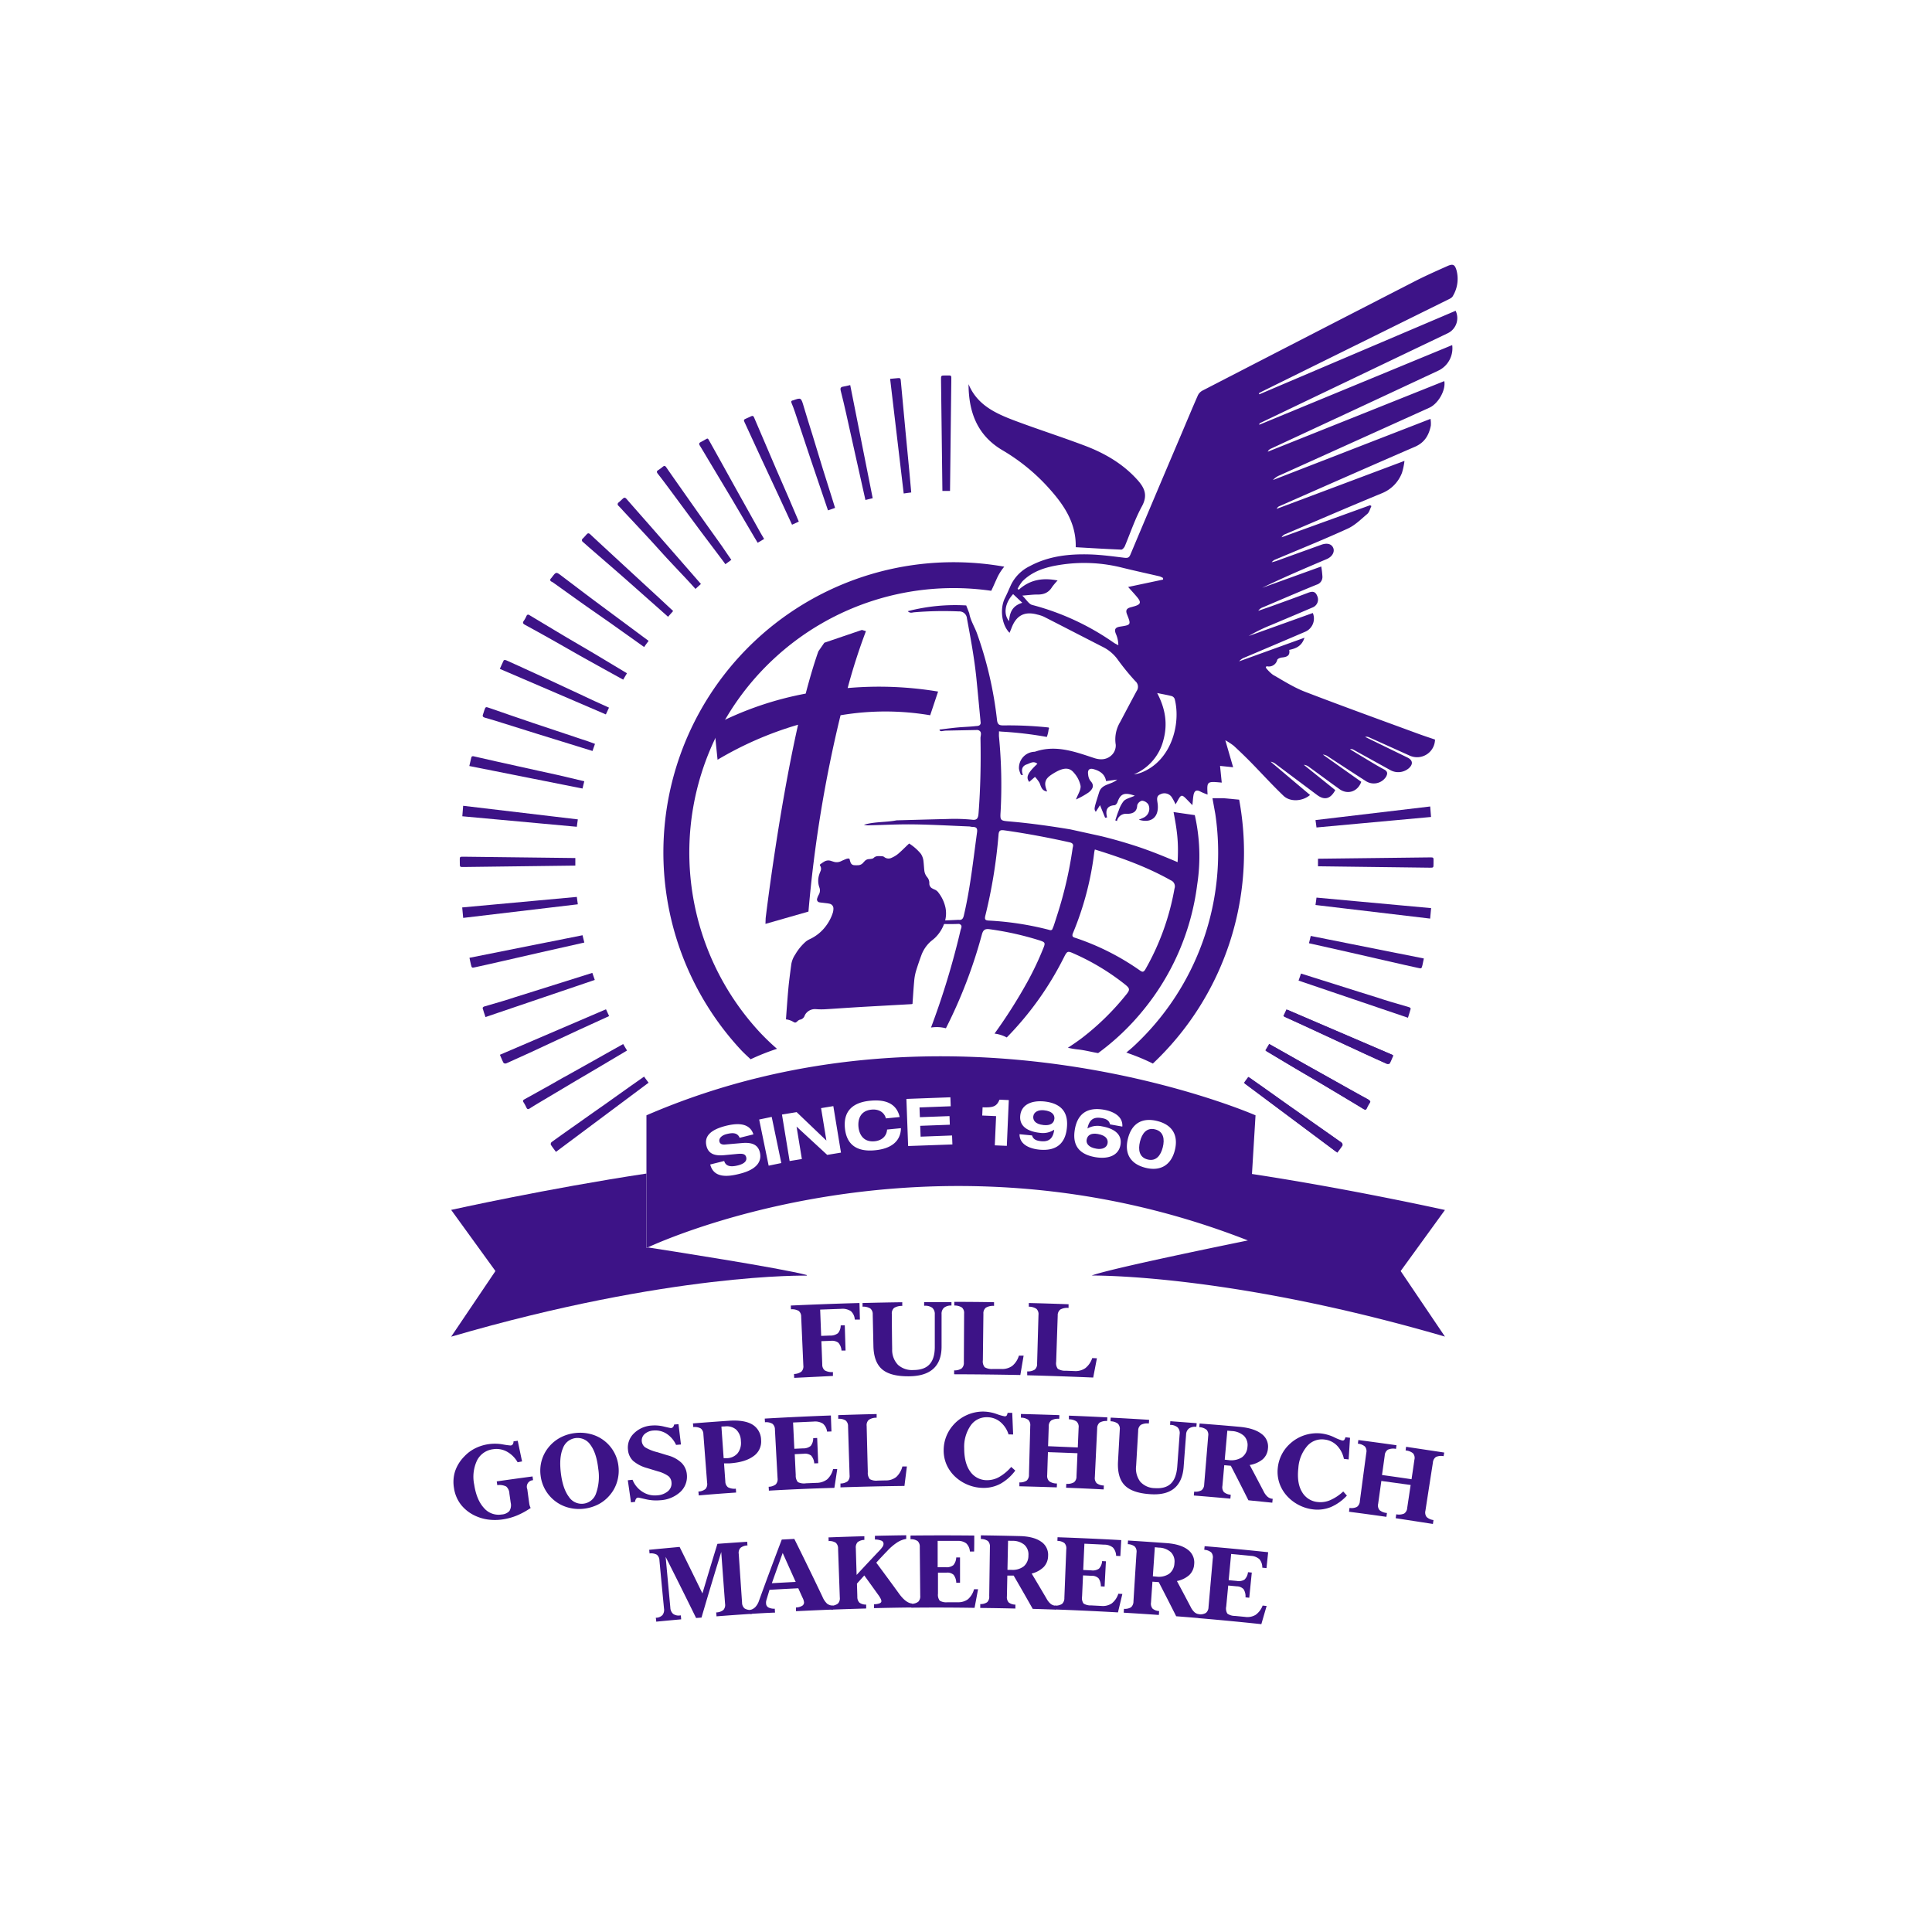 <svg xmlns="http://www.w3.org/2000/svg" viewBox="0 0 671.85 671.85"><defs><style>.cls-1{fill:#3d1387;}</style></defs><g id="Layer_2" data-name="Layer 2"><path class="cls-1" d="M219.23,377.72l-9.5,6.76c-2.88,2-5.78,4.06-8.66,6.1-3.1,2.18-6.19,4.36-9.26,6.58a1,1,0,0,0-.27.89c.51.84,1.14,1.61,1.79,2.51l32.21-24.05c-.53-.71-1.06-1.41-1.56-2.12Z"></path><path class="cls-1" d="M206.72,243.78c-3.53-1.63-7-3.3-10.56-4.93Q190.09,236,184,233.23c-2.66-1.22-5.31-2.44-8-3.63-.23-.1-.75-.1-.81,0-.49,1-.91,1.94-1.37,3l36.87,15.84c.34-.79.73-1.57,1.09-2.36Z"></path><path class="cls-1" d="M222.93,220.92c-5.38-4-10.79-8-16.17-12-3.83-2.86-7.63-5.76-11.44-8.64-1.92-1.46-1.92-1.46-3.37.43-.12.15-.23.31-.36.45a.63.63,0,0,0,.21,1.1,5.52,5.52,0,0,1,.66.4c3.58,2.55,7.14,5.12,10.73,7.66,3,2.12,6,4.18,9,6.29L224,225c.5-.72,1-1.42,1.56-2.13Z"></path><path class="cls-1" d="M274.21,173c-1.39-3.25-2.83-6.47-4.23-9.71q-3.9-9.08-7.77-18.16c-.22-.52-.48-.61-1-.38s-1.27.62-1.92.88-.69.51-.42,1.1c1.93,4.14,3.82,8.29,5.73,12.43L271,172.89q2.22,4.8,4.43,9.58c.78-.36,1.56-.74,2.35-1.09Q276,177.2,274.21,173Z"></path><path class="cls-1" d="M216.57,363.15q-4.47,2.48-8.92,5l-10.91,6.11c-1.88,1-3.75,2.12-5.62,3.17-2.92,1.62-5.83,3.25-8.75,4.86-.49.27-.65.53-.29,1.06a15.81,15.81,0,0,1,1,1.85c.29.6.63.59,1.14.26,1.14-.73,2.29-1.43,3.45-2.12l12.66-7.54c3-1.75,5.92-3.48,8.87-5.23l8.85-5.25c-.44-.74-.9-1.49-1.33-2.24Z"></path><path class="cls-1" d="M173.84,366.8c.45,1,.8,2,1.27,2.82.09.18.67.28.91.18q4-1.77,8-3.62c5.74-2.66,11.47-5.36,17.21-8,3.53-1.63,7.06-3.23,10.59-4.84-.36-.79-.75-1.57-1.09-2.36Z"></path><path class="cls-1" d="M464.72,400.56c.65-.88,1.2-1.63,1.77-2.37.32-.42.27-.73-.18-1-3.5-2.43-7-4.86-10.5-7.31-3.25-2.28-6.49-4.59-9.73-6.89l-10-7.07-2-1.44c-.49.7-1,1.39-1.52,2.08Z"></path><path class="cls-1" d="M251,189.85c-2.19-3.1-4.41-6.17-6.6-9.26q-3.78-5.33-7.53-10.68c-1.74-2.47-3.48-4.94-5.19-7.42-.37-.53-.71-.57-1.18-.19a14.11,14.11,0,0,1-1.55,1.15c-.72.42-.6.79-.15,1.36,1.39,1.76,2.73,3.56,4.07,5.36L243.1,184c2.65,3.55,5.33,7.07,8,10.63l1.16,1.57c.68-.51,1.37-1,2.06-1.52C253.19,193.07,252.09,191.45,251,189.85Z"></path><path class="cls-1" d="M229.67,208.36l-8.06-7.43-8-7.38c-2.78-2.57-5.57-5.13-8.34-7.73-.49-.46-.84-.47-1.26,0s-.87,1-1.31,1.42a.73.73,0,0,0,0,1.22c.9.77,1.77,1.58,2.67,2.35,3.64,3.16,7.29,6.3,10.92,9.48,3.85,3.38,7.68,6.8,11.52,10.19l4.51,4c.58-.66,1.17-1.31,1.77-2Z"></path><path class="cls-1" d="M234.8,192.82,226,182.76c-2.72-3.09-5.44-6.17-8.14-9.27-.46-.53-.82-.51-1.28-.08s-.94.89-1.42,1.3a.71.71,0,0,0-.05,1.21c.72.73,1.4,1.5,2.1,2.26,2.89,3.1,5.79,6.18,8.66,9.3,2.06,2.23,4.08,4.51,6.14,6.74,2.6,2.81,5.24,5.56,7.84,8.36.68.74,1.34,1.48,2,2.21.63-.57,1.26-1.15,1.9-1.71Z"></path><path class="cls-1" d="M451.53,355.73c3.48,1.6,6.93,3.24,10.4,4.85L474,366.15c2.68,1.24,5.36,2.48,8.06,3.68.23.1.77,0,.85-.16.47-.9.85-1.85,1.29-2.86L447.36,351c-.34.8-.73,1.57-1.09,2.36Z"></path><path class="cls-1" d="M450.37,371.5c3.5,2.08,7,4.09,10.54,6.17q6.51,3.87,13,7.8c.5.3.81.28,1.07-.27a13,13,0,0,1,.92-1.68c.43-.62.38-.95-.33-1.33-3-1.62-6-3.29-8.92-4.95L454,370.17,441.35,363c-.43.76-.89,1.51-1.34,2.27C443.46,367.36,446.91,369.44,450.37,371.5Z"></path><path class="cls-1" d="M264.51,185.36q-4.53-8.06-9-16.13c-2.86-5.13-5.68-10.29-8.56-15.41-1-1.78-.64-1.49-2.23-.65-.36.2-.72.41-1.1.59s-.67.51-.34,1.05c.95,1.53,1.85,3.08,2.77,4.62,2.89,4.82,5.79,9.63,8.66,14.46,2.61,4.39,5.16,8.81,7.77,13.2l1,1.65c.75-.44,1.49-.9,2.24-1.32Z"></path><path class="cls-1" d="M295.66,133.91c-.94.22-1.72.43-2.51.55s-1,.56-.81,1.34q1,3.93,1.88,7.87c1.19,5.26,2.34,10.53,3.51,15.8q1.61,7.2,3.22,14.4c.85-.19,1.68-.44,2.53-.62C300.87,160.14,298.27,147.06,295.66,133.91Z"></path><path class="cls-1" d="M316.18,163.5c-.4-4.42-.85-8.84-1.27-13.25q-.86-9-1.68-18.07c-.06-.61-.3-.76-.85-.7l-2.84.26q2.37,20,4.72,39.87c.88-.1,1.74-.28,2.62-.36C316.65,168.67,316.42,166.08,316.18,163.5Z"></path><path class="cls-1" d="M160.73,315.56c.12,1.31.23,2.44.34,3.64l39.87-4.73c-.09-.86-.27-1.71-.35-2.57Z"></path><path class="cls-1" d="M193.94,269.5,187.08,268l-14.67-3.25c-2.51-.56-5-1.14-7.52-1.71-.43-.1-.84-.18-1,.41-.21.94-.43,1.87-.68,2.93l39.36,7.83c.17-.85.43-1.68.62-2.53Z"></path><path class="cls-1" d="M207.66,227.9c-3.5-2.08-7-4.11-10.53-6.19-4.34-2.58-8.65-5.18-13-7.79-.52-.31-.81-.21-1.06.31a9.56,9.56,0,0,1-.88,1.6c-.53.71-.35,1.06.39,1.46q4.62,2.51,9.19,5.09c3.71,2.09,7.41,4.23,11.13,6.32,4.48,2.5,9,5,13.48,7.46l.34.19c.42-.75.87-1.48,1.31-2.22Z"></path><path class="cls-1" d="M163.26,333.07c.18.85.31,1.6.5,2.34.3,1.21.31,1.21,1.56.93,3-.66,6-1.31,8.93-2,4.73-1.08,9.46-2.18,14.19-3.25s9.34-2.08,14-3.15l.76-.17c-.19-.85-.45-1.69-.62-2.54Z"></path><path class="cls-1" d="M161.06,280.21c-.11,1.29-.2,2.42-.29,3.65l39.82,3.65c.08-.86.25-1.71.35-2.57Z"></path><path class="cls-1" d="M289.27,173c-1-3.25-2.07-6.48-3.07-9.73-1.24-4-2.45-8.05-3.68-12.07-1-3.19-2-6.36-2.95-9.57-1-3.42-.94-3.43-3.81-2.39l-.1,0c-.47.11-.62.34-.43.84.44,1.07.86,2.15,1.22,3.24,1.88,5.6,3.72,11.22,5.6,16.81s3.77,11.14,5.66,16.7l.23.65c.82-.28,1.63-.6,2.45-.86C290,175.43,289.64,174.21,289.27,173Z"></path><path class="cls-1" d="M186,344.61l-6.7,2.1c-1.5.47-3,1-4.49,1.42-2.15.64-4.31,1.24-6.46,1.89-.21.06-.55.39-.52.52.27,1,.62,2.06,1,3.14l38-12.91c-.27-.82-.59-1.63-.85-2.45Z"></path><path class="cls-1" d="M202.07,257c-5.62-1.91-11.27-3.74-16.9-5.65-5-1.69-10-3.43-15-5.16-1.28-.44-1.29-.45-1.74.78-.18.51-.29,1.05-.5,1.55s0,.82.53,1c1.2.33,2.4.68,3.59,1.05,5,1.56,10,3.15,15,4.7,4.62,1.45,9.25,2.86,13.87,4.29l5.12,1.59c.26-.83.59-1.64.87-2.47C205.26,258.05,203.67,257.49,202.07,257Z"></path><path class="cls-1" d="M330.37,170.73q.22-19,.44-38.06c0-2.46.31-2.07-2.08-2.1-1.5,0-1.51,0-1.49,1.54l.48,38.62Z"></path><path class="cls-1" d="M200.07,298.38q-18.91-.25-37.84-.45c-2.83,0-2.28-.32-2.33,2.23,0,1.34,0,1.35,1.31,1.34l38.86-.49C200.06,300.13,200.06,299.25,200.07,298.38Z"></path><path class="cls-1" d="M439.17,378c3.18,2.25,6.33,4.52,9.5,6.76,2.88,2,5.78,4.06,8.66,6.1,3.1,2.18,6.2,4.36,9.27,6.58a1,1,0,0,1,.27.89c-.52.84-1.14,1.61-1.8,2.51l-32.2-24.05c.52-.71,1.05-1.41,1.56-2.12Z"></path><path class="cls-1" d="M441.84,363.39l8.92,5,10.9,6.11,5.63,3.17c2.91,1.62,5.83,3.25,8.75,4.86.49.27.64.53.29,1.06a14.53,14.53,0,0,0-1,1.85c-.29.6-.63.59-1.14.26-1.13-.73-2.29-1.43-3.45-2.12L458.05,376c-2.95-1.75-5.92-3.48-8.87-5.23s-5.9-3.5-8.85-5.25c.45-.74.9-1.49,1.33-2.24Z"></path><path class="cls-1" d="M484.56,367c-.45,1-.8,2-1.27,2.83-.09.17-.66.27-.91.17q-4-1.77-8-3.62c-5.74-2.66-11.47-5.36-17.21-8-3.52-1.63-7.06-3.23-10.59-4.84.36-.79.75-1.57,1.09-2.36Z"></path><path class="cls-1" d="M497.67,315.8c-.12,1.31-.23,2.44-.34,3.64l-39.87-4.73c.1-.86.27-1.71.35-2.57Z"></path><path class="cls-1" d="M495.14,333.31c-.18.85-.31,1.6-.49,2.34-.31,1.21-.32,1.21-1.57.93-3-.66-6-1.31-8.93-2-4.73-1.08-9.46-2.18-14.19-3.25s-9.34-2.08-14-3.15l-.77-.17c.19-.85.45-1.69.62-2.54Z"></path><path class="cls-1" d="M497.35,280.45c.1,1.29.19,2.42.29,3.65l-39.83,3.65c-.08-.86-.25-1.71-.35-2.57Z"></path><path class="cls-1" d="M472.4,344.85l6.7,2.1c1.5.47,3,1,4.49,1.42,2.15.64,4.31,1.24,6.46,1.89.22.06.55.39.52.52-.27,1-.62,2.06-.95,3.14L451.57,341c.27-.82.6-1.63.85-2.45Z"></path><path class="cls-1" d="M458.33,298.62q18.93-.25,37.85-.45c2.82,0,2.27-.32,2.32,2.23,0,1.34,0,1.35-1.3,1.34l-38.87-.49C458.34,300.37,458.34,299.5,458.33,298.62Z"></path><path class="cls-1" d="M273.32,354.48c.06-.87.12-1.71.18-2.56.12-1.61.24-3.23.37-4.85s.28-3.45.47-5.18c.26-2.24.55-4.49.86-6.73a8.5,8.5,0,0,1,1.34-3.23,18,18,0,0,1,3.73-4.54,7.57,7.57,0,0,1,1.46-.86,14.73,14.73,0,0,0,5.62-4.7,15.41,15.41,0,0,0,2.29-4.52,5.26,5.26,0,0,0,.18-1.37,1.67,1.67,0,0,0-1.41-1.68c-.63-.15-1.29-.19-1.93-.28s-1-.09-1.47-.19a1,1,0,0,1-.83-1.37,6.34,6.34,0,0,1,.53-1.26,2.94,2.94,0,0,0,.22-2.58,6.8,6.8,0,0,1,0-4.58c.12-.4.3-.79.46-1.19a1.93,1.93,0,0,0-.15-1.69c-.2-.38-.21-.4.13-.65a13.2,13.2,0,0,1,1.35-.9,2.77,2.77,0,0,1,2.32-.17l.94.29a3.43,3.43,0,0,0,2.55-.24c.59-.29,1.2-.54,1.82-.78a2.4,2.4,0,0,1,.71-.12c.25,0,.38.13.43.38a6.19,6.19,0,0,0,.3,1,1.38,1.38,0,0,0,1.2.93,9.74,9.74,0,0,0,1.62,0,2.32,2.32,0,0,0,1.52-.81c.21-.22.41-.45.63-.67a2.12,2.12,0,0,1,1.45-.63,6.77,6.77,0,0,0,1.1-.15,1.05,1.05,0,0,0,.51-.27,2.19,2.19,0,0,1,1.6-.61,10.86,10.86,0,0,1,1.4.05,1.22,1.22,0,0,1,.62.22,2.41,2.41,0,0,0,2.65.29,9.57,9.57,0,0,0,2.8-1.86c1.05-.93,2-1.92,3.05-2.89l.21-.2a17.05,17.05,0,0,1,4.1,3.61,5.8,5.8,0,0,1,.91,2.76c.11,1,.16,2,.27,3a4.33,4.33,0,0,0,1,2.34,3.11,3.11,0,0,1,.74,2.12A1.91,1.91,0,0,0,324.3,309a6.44,6.44,0,0,0,.7.34,3,3,0,0,1,1.37,1.1,12.92,12.92,0,0,1,2.42,5.2,10.2,10.2,0,0,1-.31,5.14,13,13,0,0,1-3.22,5.24c-.47.47-1,.86-1.53,1.3a11.93,11.93,0,0,0-3.34,4.89c-.69,1.89-1.35,3.79-1.92,5.72a17.6,17.6,0,0,0-.57,3.32c-.23,2.45-.37,4.91-.55,7.36,0,.56,0,.56-.59.59l-10.19.57c-3.2.18-6.39.35-9.58.55-3.42.21-6.83.46-10.25.66a24.37,24.37,0,0,1-3-.05,4,4,0,0,0-3.29,1.28,3.4,3.4,0,0,0-.64,1,2.09,2.09,0,0,1-1.68,1.39,2.27,2.27,0,0,0-.64.36,1.8,1.8,0,0,0-.2.19c-.62.55-.79.57-1.5.15a6.24,6.24,0,0,0-1.95-.74Z"></path><path class="cls-1" d="M294.77,239.27a205.29,205.29,0,0,1,6.36-19.79l-1.4-.42-13.07,4.45-2.08,3c-1.54,4.37-3,9.36-4.4,14.69a114.37,114.37,0,0,0-31.87,11l1.22,12a120.74,120.74,0,0,1,28-12.18c-6.95,30.92-11.27,67.26-11.27,67.26l-.07,2L281.14,317a450,450,0,0,1,11.16-68.27,93.38,93.38,0,0,1,31.17,0l2.75-8.24A125.37,125.37,0,0,0,294.77,239.27Z"></path><path class="cls-1" d="M437.94,137.12l68.25-29.05a5.85,5.85,0,0,1-2.86,7.87q-32.54,15.56-65.06,31.14c-.18.08-.34.21-.38.63L505,120a8.6,8.6,0,0,1-4.58,8.77Q480.72,138,461,147.16L442,156a2.05,2.05,0,0,0-1.14,1.08l61.39-24.55c.58,3.17-2.11,7.86-5.21,9.26l-51.95,23.47a6.18,6.18,0,0,0-2.42,1.67l54.79-21.27a10.19,10.19,0,0,1,.11,2.35c-.66,3.3-2.14,5.88-5.5,7.34-15.71,6.8-31.36,13.72-47,20.6a1.83,1.83,0,0,0-1.1,1l44.43-16.68a22,22,0,0,1-.88,4.19,12.41,12.41,0,0,1-6.81,7c-11.23,4.62-22.38,9.45-33.56,14.21a2.62,2.62,0,0,0-1.48,1.17l30.79-11.15.45.3c-.47.93-.72,2.11-1.45,2.74-2.18,1.85-4.33,4-6.87,5.13-8.24,3.76-16.66,7.15-25,10.68a3,3,0,0,0-1.37,1c.5-.14,1-.25,1.51-.42q7.86-2.84,15.72-5.67c2-.73,3.57-.33,4.17,1.06s-.32,3.08-2.23,3.9c-7.53,3.2-15.07,6.4-22.46,10L459.46,197a32.38,32.38,0,0,1,.41,3.47,2.78,2.78,0,0,1-2,2.84c-6.28,2.55-12.5,5.25-18.74,7.9a3,3,0,0,0-1.56,1.2c1.54-.54,3.09-1.06,4.62-1.61,4.17-1.51,8.35-3,12.48-4.58,1.51-.58,2.66-.79,3.38,1a2.94,2.94,0,0,1-1.56,4c-4.81,2.07-9.64,4.09-14.46,6.13a56.26,56.26,0,0,0-7.8,3.82l22.3-8a5,5,0,0,1-2.69,6.54q-10.45,4.47-20.94,8.91a4.59,4.59,0,0,0-2,1.36l22.73-8.21c-.91,2.84-2.86,3.74-5.31,4.23.38,2-.81,2.48-2.48,2.64-.6.05-1.53.4-1.68.84a3,3,0,0,1-3.74,2.18l-.25.5a13.29,13.29,0,0,0,2.48,2.49c3.66,2.09,7.26,4.4,11.16,5.91,13,5,26.13,9.74,39.21,14.55,2,.74,4,1.39,6,2.07a6.24,6.24,0,0,1-8.8,5.59l-14.11-6.36a2.08,2.08,0,0,0-1.39-.16l14.68,7.16c1.91.93,2.1,2.33.49,3.77a5.65,5.65,0,0,1-6.37.64l-12.83-7.09a1.52,1.52,0,0,0-1.23-.19c1.41.86,2.81,1.74,4.24,2.58,2.53,1.51,5,3.07,7.63,4.46,1.35.73,1.21,1.57.62,2.61a5.06,5.06,0,0,1-6.9,1.48c-4.4-2.82-8.77-5.69-13.15-8.54a3.45,3.45,0,0,0-1.88-.72l13.36,9.46c-1.22,3.42-4.71,4.59-7.58,2.54-3.55-2.53-7-5.13-10.57-7.69a3.16,3.16,0,0,0-1.83-.75l10.94,8.79c-1.7,3.12-3.75,3.62-6.36,1.67l-14.33-10.72a3.76,3.76,0,0,0-1.79-.83q6.84,5.79,13.71,11.57c-2.57,2.23-6.9,2.53-9.24.28-3.92-3.75-7.58-7.79-11.38-11.67q-2.9-2.94-5.93-5.73a24,24,0,0,0-2.92-1.91c1,3.44,1.84,6.34,2.72,9.39l-4.55-.47.59,5.81c-5.19-.48-5.19-.48-4.93,4.15a19.83,19.83,0,0,1-2.43-1c-1.57-.88-2.23-.16-2.48,1.31-.16,1-.22,2-.37,3.38l-2.07-2.13c-1.57-1.6-1.88-1.55-3,.48l-.77,1.37a22.29,22.29,0,0,0-1.34-2.5,3.08,3.08,0,0,0-3.95-1c-1.42.56-1.16,1.78-1,2.92.78,5.06-2.24,7.29-6.49,5.92.75-.33,1.33-.54,1.87-.83a3.4,3.4,0,0,0,1.41-4.5,3,3,0,0,0-2.17-1.28,2.34,2.34,0,0,0-1.67,1.57c-.09,2.52-1.78,3-3.66,3a3.16,3.16,0,0,0-3.39,2.52l-.58-.26c.39-1.11.71-2.26,1.17-3.34a10.48,10.48,0,0,1,1.78-3.4c.84-.82,2.22-1.09,3.84-1.82-3.69-1.31-5-.67-6.05,2.3-.15.41-.64,1-1,1-2.76.21-3.21,1.85-2.59,4.24l-.68.13L382.53,280l-1.47,2.31c-.69-1-.65-1,1.16-6.8.94-3,4.19-2.53,6.27-4.41l-3.86.53c-.39-2.45-2.17-3.54-4.29-4.15-1.49-.44-2.19.24-1.94,1.8a4.33,4.33,0,0,0,.77,2.25c1.66,1.71.65,3.05-.62,4.05a29.3,29.3,0,0,1-4.38,2.44c.64-1.75,1.74-3.3,1.6-4.71a9.61,9.61,0,0,0-2.3-4.56c-1.73-2.16-4.05-1.86-7.87.67-2.28,1.52-2.66,3-1.45,5.81-1.82-.21-2.1-1.58-2.61-2.89a10.68,10.68,0,0,0-1.63-2.18l-2,1.75c-1.2-1.6-.67-3,2.84-6.3-1.33-1.12-2.52-.19-3.68.2-1.71.58-2,1.93-1.34,3.73l-.68-.08a8.11,8.11,0,0,1-.7-2.1,5.6,5.6,0,0,1,5.27-5.93,1.67,1.67,0,0,0,.39-.06c7.19-2.45,13.84.06,20.51,2.25,2.3.76,4.51.56,6.18-1.15A4.66,4.66,0,0,0,388,259a11.68,11.68,0,0,1,1.53-7.91c1.91-3.61,3.81-7.23,5.75-10.82a2.54,2.54,0,0,0-.45-3.38,83.83,83.83,0,0,1-6-7.32,14.07,14.07,0,0,0-5.06-4.46c-6.91-3.53-13.81-7.1-20.72-10.63a11.83,11.83,0,0,0-2.29-.76c-4.47-1.23-7.34.27-9,4.65-.21.55-.44,1.09-.69,1.69-2.78-2.78-3.45-8.43-1.59-12.12.74-1.48,1.38-3,2.07-4.52a14.14,14.14,0,0,1,6.58-6.56c6.53-3.51,13.64-4.27,20.87-4.06,4,.12,8,.68,12,1.16,1.13.14,1.64,0,2.11-1.14q8.91-21.21,17.93-42.39c1.83-4.32,3.63-8.65,5.52-12.94a3.72,3.72,0,0,1,1.6-1.66q37-19.1,74-38.1c3.64-1.86,7.4-3.52,11.13-5.19,2-.89,2.63-.55,3.23,1.52a11.62,11.62,0,0,1-1.31,8.92c-.32.62-1.22,1-1.92,1.34q-32.15,15.9-64.31,31.77c-.42.21-.82.45-1.23.67Zm-33.48,64.43,0-.55a6.56,6.56,0,0,0-1.2-.57c-4.31-1-8.64-1.94-12.94-3a53.93,53.93,0,0,0-21.72-1c-4.82.75-9.46,2.12-13.05,5.71a15.18,15.18,0,0,0-1.69,2.61l.4.34c3.83-3.45,8.24-4.29,13.52-3.23a22.64,22.64,0,0,0-1.94,2.3c-1.2,2-3,2.65-5.21,2.59-1.53,0-3.07.21-5.13.37,1.43,1.38,2.3,3,3.49,3.26a88.79,88.79,0,0,1,28.29,13.1c.51.35,1.08.6,1.62.9a10,10,0,0,0-.83-3.9c-.67-1.58-.27-2.32,1.47-2.58,3.79-.57,3.82-.64,2.38-4.26-.52-1.31-.23-2,1.11-2.41.52-.13,1-.28,1.55-.43,2.1-.64,2.32-1.37.89-3.1-.88-1.07-1.83-2.08-3.16-3.58ZM402.4,241c2.89,5.47,3.7,10.78,2.17,16.36a17.53,17.53,0,0,1-10.28,11.93,11.43,11.43,0,0,0,2.75-.69c10.41-4.19,13.65-17,11.46-25.52a1.68,1.68,0,0,0-1-1C405.94,241.67,404.36,241.41,402.4,241Zm-46.91-31.4-3.18-3c-2.91,3.15-3.43,7-1.4,9.41C351.1,213.14,351.93,210.7,355.49,209.62Z"></path><path class="cls-1" d="M374.08,190.29c.23-8.92-4.65-15.51-10.36-21.65a67.91,67.91,0,0,0-15.2-12.12c-8.76-5.2-11.67-13.31-11.71-22.93,3,7.28,9.44,10.18,16.07,12.69,8,3,16.21,5.63,24.24,8.66,6.95,2.62,13.31,6.27,18.38,11.9,2.54,2.82,3.7,5.38,1.6,9.23-2.39,4.38-4,9.22-5.93,13.84-.22.51-.85,1.24-1.26,1.22C384.64,190.92,379.38,190.59,374.08,190.29Z"></path><path class="cls-1" d="M269.2,229a91.74,91.74,0,0,1,75.5-23.55c.43-.88.85-1.8,1.28-2.79.22-.5.46-1,.7-1.55a17.73,17.73,0,0,1,2.55-4.05,100.92,100.92,0,0,0-91.61,168c1.09,1.17,2.26,2.21,3.41,3.3a80,80,0,0,1,9.17-3.64h0a79.27,79.27,0,0,1-6-5.77A91.93,91.93,0,0,1,269.2,229Z"></path><path class="cls-1" d="M430.89,278.08l-5.49-.51h-3.77l1,5.54a91.81,91.81,0,0,1-28.49,80.81c-.81.75-1.66,1.43-2.49,2.14a2.24,2.24,0,0,1,.81.25,72.19,72.19,0,0,1,8.45,3.54,100.86,100.86,0,0,0,30-91.8Z"></path><path class="cls-1" d="M276.18,479.15l-.06-1.35a4.45,4.45,0,0,0,2.57-.82,2.55,2.55,0,0,0,.67-2.12l-.75-16.94a2.52,2.52,0,0,0-.86-2.05,4.66,4.66,0,0,0-2.69-.56L275,454q11.94-.55,23.88-.88l.15,5.77-1.78,0a4.25,4.25,0,0,0-1.36-2.94,5.32,5.32,0,0,0-3.45-.8l-7.23.26c.12,3,.23,6.09.35,9.14l3.06-.11a4.22,4.22,0,0,0,2.79-.83,4.15,4.15,0,0,0,.94-2.7l1.42-.05.27,8.79-1.41,0a4.55,4.55,0,0,0-1.09-2.72,3.77,3.77,0,0,0-2.66-.66l-3.25.12q.17,4,.31,8.09a2.54,2.54,0,0,0,.89,2.08,5,5,0,0,0,2.82.57c0,.45,0,.9,0,1.35Q282.94,478.83,276.18,479.15Z"></path><path class="cls-1" d="M310.25,469.16a7.47,7.47,0,0,0,2,5.44,7.29,7.29,0,0,0,5.41,1.82q3.78,0,5.6-2c1.22-1.33,1.82-3.35,1.81-6.09,0-3.75,0-7.5,0-11.26a2.82,2.82,0,0,0-.87-2.28,4.11,4.11,0,0,0-2.71-.71h-.12c0-.42,0-.85,0-1.28,3.17,0,6.33,0,9.5,0V454a3.93,3.93,0,0,0-2.6.76,2.81,2.81,0,0,0-.84,2.25c0,3.74,0,7.48,0,11.22q0,5.12-2.82,7.71c-1.89,1.74-4.69,2.62-8.42,2.66-4.3.05-7.42-.73-9.38-2.38s-3-4.35-3.08-8.13l-.24-11a2.53,2.53,0,0,0-.83-2.06,4.63,4.63,0,0,0-2.71-.63l0-1.28q6.9-.18,13.81-.27c0,.43,0,.85,0,1.28a5.07,5.07,0,0,0-2.84.7,2.5,2.5,0,0,0-.79,2.13Q310.15,463.06,310.25,469.16Z"></path><path class="cls-1" d="M331.8,477.9c0-.45,0-.9,0-1.35a4.47,4.47,0,0,0,2.61-.68,2.56,2.56,0,0,0,.77-2.09l.09-17a2.5,2.5,0,0,0-.75-2.08,4.58,4.58,0,0,0-2.67-.7v-1.28q6.92,0,13.83.12c0,.42,0,.85,0,1.28a4.91,4.91,0,0,0-2.84.62,2.44,2.44,0,0,0-.86,2.1L341.79,473a3.21,3.21,0,0,0,.63,2.45,4.94,4.94,0,0,0,2.86.61l2.88,0A6,6,0,0,0,352,475a7.29,7.29,0,0,0,2.32-3.57l1.64,0-1.14,6.73Q343.3,477.93,331.8,477.9Z"></path><path class="cls-1" d="M357.21,478.25c0-.45,0-.9,0-1.35a4.41,4.41,0,0,0,2.62-.62,2.52,2.52,0,0,0,.82-2.08l.48-16.94a2.53,2.53,0,0,0-.71-2.11,4.64,4.64,0,0,0-2.65-.75l0-1.28q6.92.17,13.82.43c0,.43,0,.85,0,1.28a5,5,0,0,0-2.86.55,2.51,2.51,0,0,0-.91,2.09l-.54,16.07a3.28,3.28,0,0,0,.57,2.46,4.85,4.85,0,0,0,2.85.67l2.88.11a6,6,0,0,0,3.83-1,7.37,7.37,0,0,0,2.41-3.51l1.63.07-1.29,6.7Q368.72,478.55,357.21,478.25Z"></path><path class="cls-1" d="M180,508.5a9.66,9.66,0,0,0-3.73-3.7,7.55,7.55,0,0,0-4.75-.84,7.21,7.21,0,0,0-5.62,3.88,13.35,13.35,0,0,0-1,8.41c.54,3.57,1.68,6.28,3.39,8.14a6.66,6.66,0,0,0,6.15,2.27,4,4,0,0,0,2.71-1.21,3.88,3.88,0,0,0,.44-2.92l-.45-3.16a3.4,3.4,0,0,0-1.12-2.45,5.24,5.24,0,0,0-3.09-.46c-.06-.44-.13-.87-.19-1.31q6.22-.89,12.45-1.72l.18,1.31a2.26,2.26,0,0,0-2,3.13c.22,1.68.45,3.36.68,5a5.75,5.75,0,0,0,.18.8,3.91,3.91,0,0,0,.31.72,25.93,25.93,0,0,1-4.8,2.63,20.64,20.64,0,0,1-4.93,1.35,18.37,18.37,0,0,1-4.67.1,15.36,15.36,0,0,1-4.24-1.08,13.7,13.7,0,0,1-5.44-3.94,12.24,12.24,0,0,1-2.59-6,12.38,12.38,0,0,1,.4-5.87,13.47,13.47,0,0,1,3.24-5.15,13.28,13.28,0,0,1,3.78-2.8,15.3,15.3,0,0,1,4.64-1.43,15.62,15.62,0,0,1,4.86.08,26.43,26.43,0,0,0,2.79.39,1.06,1.06,0,0,0,.75-.44,1.8,1.8,0,0,0,.24-1l1.47-.2c.5,2.4,1,4.79,1.51,7.18Z"></path><path class="cls-1" d="M203.11,524.64a14.33,14.33,0,0,1-5.2-.31A13.12,13.12,0,0,1,188,513.17a13,13,0,0,1,.39-5.35,12.85,12.85,0,0,1,2.52-4.7,13.2,13.2,0,0,1,4-3.23,14.37,14.37,0,0,1,5.09-1.55,14.57,14.57,0,0,1,5.28.33,12.95,12.95,0,0,1,9.8,11.31,13.21,13.21,0,0,1-.51,5.36A12.63,12.63,0,0,1,212,520a13,13,0,0,1-3.93,3.14A14.63,14.63,0,0,1,203.11,524.64Zm-.2-1.74a5.25,5.25,0,0,0,4.36-3.55,17.49,17.49,0,0,0,.77-8.6c-.4-3.6-1.28-6.34-2.66-8.22a5.4,5.4,0,0,0-9.64,1.13c-.91,2.14-1.14,5-.7,8.61s1.37,6.35,2.76,8.21A5.32,5.32,0,0,0,202.91,522.9Z"></path><path class="cls-1" d="M219.43,522.45l-1.11-7.69,1.65-.17a8.69,8.69,0,0,0,3.45,4.18A7.87,7.87,0,0,0,228.5,520a6.41,6.41,0,0,0,3.81-1.45,3.54,3.54,0,0,0,1.2-3.07,3.1,3.1,0,0,0-1.06-2.15,11.24,11.24,0,0,0-3.7-1.68l-3.7-1.13a12.57,12.57,0,0,1-4.89-2.51,6,6,0,0,1-1.78-3.85,6.79,6.79,0,0,1,2-5.64,9.58,9.58,0,0,1,6.21-2.79,13.26,13.26,0,0,1,4.28.35c1.52.36,2.33.54,2.44.53a1,1,0,0,0,.73-.35,1.75,1.75,0,0,0,.38-.88l1.53-.13c.28,2.35.57,4.71.85,7.07l-1.7.14a9.17,9.17,0,0,0-3.34-3.91,7.21,7.21,0,0,0-4.61-1.08,5,5,0,0,0-3,1.23,3,3,0,0,0,.15,4.57A14.86,14.86,0,0,0,228.6,505l3.55,1.09a11.06,11.06,0,0,1,4.86,2.62,6.45,6.45,0,0,1,1.85,4.11,7.24,7.24,0,0,1-2.28,6,11.23,11.23,0,0,1-7,2.89,15.81,15.81,0,0,1-5-.35c-1.68-.39-2.56-.58-2.63-.57a1,1,0,0,0-.75.38,2.21,2.21,0,0,0-.35,1.09Z"></path><path class="cls-1" d="M252.23,515.19a2.57,2.57,0,0,0,.92,2,4.65,4.65,0,0,0,2.74.49l.09,1.35q-6.51.43-13,1c0-.45-.08-.9-.11-1.35a4.22,4.22,0,0,0,2.46-.88,2.61,2.61,0,0,0,.57-2.15q-.65-8.44-1.3-16.9a2.56,2.56,0,0,0-.9-2,4.43,4.43,0,0,0-2.62-.49c0-.42-.07-.85-.11-1.27q6.27-.5,12.55-.93c3.55-.24,6.28.21,8.15,1.34a6.35,6.35,0,0,1,3,5.42A6.13,6.13,0,0,1,262,506.4c-1.92,1.41-4.67,2.23-8.27,2.48l-.72,0-1.23,0Zm-1.36-19.11.78,11h.49l.61,0a5.06,5.06,0,0,0,3.78-1.74,5.87,5.87,0,0,0,1.11-4.22,5.62,5.62,0,0,0-1.6-3.94,5,5,0,0,0-3.91-1.15Z"></path><path class="cls-1" d="M267.37,518.37c0-.45-.05-.9-.07-1.35a4.14,4.14,0,0,0,2.47-.83,2.63,2.63,0,0,0,.63-2.14q-.47-8.46-.92-16.92a2.54,2.54,0,0,0-.85-2,4.27,4.27,0,0,0-2.62-.54c0-.43-.05-.86-.07-1.28q11.52-.66,23-1.08c.06,1.85.13,3.7.2,5.56l-1.53.05a4.31,4.31,0,0,0-1.44-2.77,5.06,5.06,0,0,0-3.25-.72l-7.13.32c.15,3.05.29,6.09.44,9.14l3-.14a4,4,0,0,0,2.69-.85,4.2,4.2,0,0,0,.87-2.71l1.38-.06.36,8.79-1.37.05a4.65,4.65,0,0,0-1.08-2.71,3.53,3.53,0,0,0-2.57-.64l-3.14.15c.12,2.44.23,4.87.35,7.31a3.35,3.35,0,0,0,.75,2.4,4.78,4.78,0,0,0,2.83.41l3.66-.15a6.07,6.07,0,0,0,3.69-1.22,7,7,0,0,0,2.05-3.56l1.45,0c-.32,2.17-.65,4.34-1,6.52Q278.77,517.72,267.37,518.37Z"></path><path class="cls-1" d="M292.27,517.23c0-.45,0-.9,0-1.35a4.19,4.19,0,0,0,2.5-.77,2.65,2.65,0,0,0,.67-2.12q-.27-8.48-.53-16.94a2.55,2.55,0,0,0-.81-2.06,4.26,4.26,0,0,0-2.6-.6c0-.43,0-.86,0-1.28q6.68-.23,13.35-.38l0,1.28a4.72,4.72,0,0,0-2.72.73,2.47,2.47,0,0,0-.75,2.13q.19,8,.4,16.07a3.36,3.36,0,0,0,.7,2.43,4.6,4.6,0,0,0,2.78.5l2.78-.06a5.66,5.66,0,0,0,3.64-1.2,7.41,7.41,0,0,0,2.12-3.65l1.57,0c-.28,2.25-.57,4.51-.85,6.77Q303.36,516.86,292.27,517.23Z"></path><path class="cls-1" d="M350.72,498.81a9.2,9.2,0,0,0-2.91-4.37,7.15,7.15,0,0,0-4.53-1.6,6.71,6.71,0,0,0-5.76,2.92,13,13,0,0,0-2.22,7.9c0,3.43.69,6.12,2.1,8.07a7,7,0,0,0,5.87,3,8.48,8.48,0,0,0,4.23-1.13,16.13,16.13,0,0,0,4.15-3.48l1.41,1.27a16.37,16.37,0,0,1-5.14,4.58,12.27,12.27,0,0,1-6.08,1.44,14.12,14.12,0,0,1-4.76-.88,14.43,14.43,0,0,1-4.22-2.4,12.94,12.94,0,0,1-3.5-4.39,12.21,12.21,0,0,1-1.2-5.4,13.1,13.1,0,0,1,.81-4.57,13.24,13.24,0,0,1,2.39-4.05,13.69,13.69,0,0,1,4.82-3.62,13.85,13.85,0,0,1,5.9-1.23,14.71,14.71,0,0,1,4.44.83,18.12,18.12,0,0,0,2.83.82.94.94,0,0,0,.68-.21,2.43,2.43,0,0,0,.36-1l1.61,0c.11,2.51.21,5,.32,7.53Z"></path><path class="cls-1" d="M374.8,503.35q.15-3.44.29-6.87a2.52,2.52,0,0,0-.7-2.14,4.54,4.54,0,0,0-2.68-.77l0-1.28q6.69.25,13.36.6c0,.42-.05.85-.08,1.27a4.49,4.49,0,0,0-2.61.56,2.57,2.57,0,0,0-.84,2l-.81,16.93a2.61,2.61,0,0,0,.64,2.13,4.24,4.24,0,0,0,2.49.8l-.06,1.37q-6.52-.35-13.06-.59c0-.45.05-.91.07-1.36a4.56,4.56,0,0,0,2.69-.55,2.59,2.59,0,0,0,.85-2.09q.18-4,.34-8-5.14-.21-10.27-.38c-.09,2.67-.17,5.35-.26,8a2.57,2.57,0,0,0,.71,2.13,4.58,4.58,0,0,0,2.67.77c0,.45,0,.9-.05,1.35q-6.52-.22-13-.38l0-1.35a4.23,4.23,0,0,0,2.54-.63,2.62,2.62,0,0,0,.79-2.08l.45-16.94a2.55,2.55,0,0,0-.69-2.11,4.39,4.39,0,0,0-2.56-.75l0-1.28q6.69.17,13.36.4c0,.42,0,.85-.05,1.28a4.63,4.63,0,0,0-2.76.56,2.52,2.52,0,0,0-.87,2.09l-.23,6.87Q369.66,503.14,374.8,503.35Z"></path><path class="cls-1" d="M395.09,509.71a7.63,7.63,0,0,0,1.46,5.58,6.94,6.94,0,0,0,5.07,2.21q3.66.25,5.56-1.59t2.21-5.94q.42-5.61.83-11.22a2.88,2.88,0,0,0-.66-2.34,3.91,3.91,0,0,0-2.57-.91h-.1l.09-1.28,9.15.69c0,.42-.07.85-.1,1.27a3.76,3.76,0,0,0-2.57.57,2.83,2.83,0,0,0-1,2.18q-.44,5.59-.85,11.19c-.26,3.4-1.37,5.89-3.31,7.48s-4.72,2.25-8.32,2c-4.14-.27-7.09-1.28-8.85-3.07s-2.55-4.56-2.34-8.34l.61-11a2.58,2.58,0,0,0-.65-2.12,4.44,4.44,0,0,0-2.56-.82c0-.43,0-.86.07-1.28q6.68.35,13.33.77c0,.42-.05.85-.08,1.28a4.76,4.76,0,0,0-2.79.48,2.51,2.51,0,0,0-.92,2.06Z"></path><path class="cls-1" d="M431.09,496.18c3.36.31,5.9,1.13,7.6,2.45a5.4,5.4,0,0,1,2.23,5.12,5.51,5.51,0,0,1-1.8,3.7,9.51,9.51,0,0,1-4.54,2c1.63,3.05,3.23,6.1,4.83,9.15a6.13,6.13,0,0,0,1.37,1.88,3.06,3.06,0,0,0,1.69.72h.11c-.05.46-.1.91-.14,1.36l-8.31-.84q-3-6-6.11-12l-2.29-.2c-.21,2.41-.42,4.81-.64,7.22a2.66,2.66,0,0,0,.52,2.13,4,4,0,0,0,2.36.91c0,.46-.07.91-.11,1.37q-6.35-.58-12.69-1.09c0-.45.07-.9.11-1.35a4.2,4.2,0,0,0,2.56-.48,2.6,2.6,0,0,0,.91-2q.71-8.44,1.4-16.89a2.57,2.57,0,0,0-.57-2.14,4.34,4.34,0,0,0-2.51-.9c0-.42.06-.85.1-1.27Q424.13,495.54,431.09,496.18Zm-4.29,1.33-.9,10.08.58.08.74.07a6.84,6.84,0,0,0,4.63-.94,4.78,4.78,0,0,0,1.95-3.65,4.54,4.54,0,0,0-1.2-3.82,6.81,6.81,0,0,0-4.33-1.69Z"></path><path class="cls-1" d="M467.34,507.32a9.32,9.32,0,0,0-2.43-4.65,7.2,7.2,0,0,0-4.35-2.08,6.75,6.75,0,0,0-6,2.29,13,13,0,0,0-3.06,7.63c-.38,3.41,0,6.16,1.24,8.25a7,7,0,0,0,5.53,3.57,8.48,8.48,0,0,0,4.34-.67,16.11,16.11,0,0,0,4.5-3l1.27,1.43a16.46,16.46,0,0,1-5.61,4,12.36,12.36,0,0,1-6.21.79,14.19,14.19,0,0,1-4.65-1.39,14.43,14.43,0,0,1-3.94-2.83,12.84,12.84,0,0,1-3-4.73,12.38,12.38,0,0,1-.62-5.51,13.09,13.09,0,0,1,4.1-8.23,13.83,13.83,0,0,1,11.19-3.68,14.56,14.56,0,0,1,4.33,1.3,16.6,16.6,0,0,0,2.73,1.11.91.91,0,0,0,.71-.13,2.46,2.46,0,0,0,.46-1l1.6.2-.48,7.53Z"></path><path class="cls-1" d="M490.86,514.4c.34-2.27.68-4.53,1-6.8a2.51,2.51,0,0,0-.47-2.21,4.67,4.67,0,0,0-2.59-1c.06-.43.11-.85.17-1.27q6.63,1,13.26,2c-.07.42-.15.84-.22,1.26a4.45,4.45,0,0,0-2.66.27,2.59,2.59,0,0,0-1.06,1.95q-1.31,8.37-2.6,16.75a2.61,2.61,0,0,0,.41,2.18,4.2,4.2,0,0,0,2.39,1.06c-.06.46-.13.91-.2,1.36q-6.46-1-12.95-2l.21-1.36a4.55,4.55,0,0,0,2.74-.25,2.56,2.56,0,0,0,1.07-2c.4-2.65.79-5.29,1.19-7.94L480.36,515l-1.11,7.94a2.56,2.56,0,0,0,.48,2.2,4.59,4.59,0,0,0,2.58,1c-.06.45-.12.89-.19,1.34q-6.48-.93-13-1.77c.06-.45.12-.9.17-1.34a4.19,4.19,0,0,0,2.6-.36,2.61,2.61,0,0,0,1-2q1.11-8.4,2.24-16.8a2.58,2.58,0,0,0-.46-2.17,4.33,4.33,0,0,0-2.47-1c.06-.43.11-.85.17-1.27q6.63.87,13.26,1.81l-.18,1.27a4.68,4.68,0,0,0-2.81.27,2.52,2.52,0,0,0-1.1,2q-.46,3.4-.95,6.81Q485.76,513.64,490.86,514.4Z"></path><path class="cls-1" d="M233.11,559.07a3,3,0,0,0,1,2.18,3.29,3.29,0,0,0,2.39.51l.26,0,.12,1.36c-2.89.26-5.79.53-8.68.81,0-.45-.09-.9-.14-1.36h.11a3.17,3.17,0,0,0,2.21-.94,3,3,0,0,0,.52-2.32q-.8-8.32-1.58-16.66a2.66,2.66,0,0,0-.9-2,4.18,4.18,0,0,0-2.54-.44l-.12-1.27c3.52-.35,7.05-.67,10.57-1q4,8.07,7.94,16.17,2.55-8.62,5.21-17.24c3.46-.26,6.91-.5,10.37-.72,0,.42.05.85.08,1.27a4.15,4.15,0,0,0-2.45.86,2.57,2.57,0,0,0-.58,2.12q.57,8.46,1.15,16.92a2.67,2.67,0,0,0,.86,2,3.9,3.9,0,0,0,2.48.52c0,.46.06.91.09,1.36q-6.17.4-12.32.88c0-.45-.07-.91-.11-1.36a4.18,4.18,0,0,0,2.5-.85,2.62,2.62,0,0,0,.59-2.16q-.67-9-1.33-18-3.53,11.38-6.86,22.8l-1.88.15Q236.84,552,231.48,541.4,232.29,550.23,233.11,559.07Z"></path><path class="cls-1" d="M260.83,561.24l-.09-1.36a3.65,3.65,0,0,0,1.9-1,6.06,6.06,0,0,0,1.32-2.28q3.85-10.62,7.9-21.22l4.36-.23q5,10.05,9.8,20.13a6.89,6.89,0,0,0,1.64,2.43,3.6,3.6,0,0,0,2,.65c0,.46,0,.91.05,1.36q-6.45.25-12.9.57L276.8,559a4.48,4.48,0,0,0,2.12-.57,1.35,1.35,0,0,0,.68-1.26,4.58,4.58,0,0,0-.49-1.52l-.21-.45-1.3-2.88c-3.33.16-6.65.34-10,.54-.31,1-.61,2-.91,3a7.36,7.36,0,0,0-.29,1.11,2.75,2.75,0,0,0,0,.62,1.61,1.61,0,0,0,.79,1.39,4.6,4.6,0,0,0,2.25.45c0,.45.05.9.08,1.35C266.61,560.88,263.72,561.05,260.83,561.24Zm7.58-10.68q4.14-.24,8.29-.45-2.25-5-4.52-10.07Q270.28,545.29,268.41,550.56Z"></path><path class="cls-1" d="M298,550.7c.05,1.54.1,3.08.14,4.62a2.73,2.73,0,0,0,.73,2,3.72,3.72,0,0,0,2.34.67c0,.45,0,.91,0,1.36q-6.11.17-12.19.4c0-.45,0-.9,0-1.35a3.92,3.92,0,0,0,2.39-.78,2.68,2.68,0,0,0,.63-2.12l-.6-16.94a2.61,2.61,0,0,0-.79-2.06,4,4,0,0,0-2.5-.59c0-.43,0-.86-.05-1.28q6.24-.24,12.48-.41c0,.43,0,.85,0,1.28a4,4,0,0,0-2.35.79,2.68,2.68,0,0,0-.62,2.07q.13,4.65.28,9.32,3.9-4.22,7.87-8.4a11,11,0,0,0,1.17-1.42,1.91,1.91,0,0,0,.32-1,1.19,1.19,0,0,0-.69-1.08,6.34,6.34,0,0,0-2.31-.42l0-1.28c3.63-.09,7.26-.15,10.89-.2,0,.43,0,.85,0,1.28a8.09,8.09,0,0,0-3.14,1.22,18.58,18.58,0,0,0-3.43,2.93q-1.94,2-3.85,4.1,3.94,5.29,7.8,10.61l.12.17c1.58,2.17,3.09,3.32,4.55,3.44,0,.46,0,.91,0,1.37q-6.62.07-13.24.23l0-1.36a5.34,5.34,0,0,0,1.92-.31c.43-.18.64-.43.63-.76a2,2,0,0,0-.24-.83,9.26,9.26,0,0,0-.92-1.46c-1.59-2.22-3.18-4.44-4.79-6.65Z"></path><path class="cls-1" d="M316.91,559.07c0-.45,0-.9,0-1.35a3.92,3.92,0,0,0,2.41-.71,2.68,2.68,0,0,0,.69-2.11L319.85,538a2.63,2.63,0,0,0-.73-2.08,4.09,4.09,0,0,0-2.49-.66c0-.42,0-.85,0-1.28q11.08-.12,22.17,0c0,1.86,0,3.71-.05,5.56h-1.47a4.31,4.31,0,0,0-1.26-2.83,4.72,4.72,0,0,0-3.1-.87h-6.85q0,4.59,0,9.16h2.84a3.78,3.78,0,0,0,2.62-.72,4.41,4.41,0,0,0,1-2.68h1.32c0,2.93,0,5.86,0,8.79h-1.31a4.75,4.75,0,0,0-.93-2.75,3.23,3.23,0,0,0-2.43-.76h-3q0,3.68,0,7.33a3.36,3.36,0,0,0,.62,2.43,4.42,4.42,0,0,0,2.69.54h3.52a5.65,5.65,0,0,0,3.6-1.05,7,7,0,0,0,2.11-3.47l1.4,0q-.6,3.23-1.22,6.47Q327.88,558.95,316.91,559.07Z"></path><path class="cls-1" d="M354.55,534.17c3.25.07,5.74.72,7.45,1.91a5.46,5.46,0,0,1,2.47,5,5.65,5.65,0,0,1-1.49,3.81,9,9,0,0,1-4.22,2.31q2.63,4.38,5.21,8.78a6,6,0,0,0,1.44,1.79,2.88,2.88,0,0,0,1.66.6h.11c0,.46,0,.91-.05,1.37q-4-.15-8-.26-3.28-5.81-6.63-11.57l-2.2,0-.15,7.26a2.69,2.69,0,0,0,.63,2.08,3.75,3.75,0,0,0,2.32.75c0,.46,0,.91,0,1.37q-6.1-.15-12.22-.21c0-.45,0-.9,0-1.35a3.94,3.94,0,0,0,2.43-.66A2.7,2.7,0,0,0,344,555l.24-17a2.66,2.66,0,0,0-.68-2.1,4.14,4.14,0,0,0-2.47-.71c0-.43,0-.85,0-1.28Q347.85,534,354.55,534.17Zm-4,1.62-.21,10.12.57,0,.7,0A6.36,6.36,0,0,0,356,544.7a4.84,4.84,0,0,0,1.63-3.77,4.53,4.53,0,0,0-1.39-3.72,6.34,6.34,0,0,0-4.26-1.39Z"></path><path class="cls-1" d="M366.89,559.69c0-.45,0-.9,0-1.35a3.94,3.94,0,0,0,2.45-.6,2.68,2.68,0,0,0,.79-2.06q.33-8.48.67-16.95a2.62,2.62,0,0,0-.63-2.11,4.09,4.09,0,0,0-2.46-.78l.05-1.27q11.08.39,22.15,1c-.1,1.85-.21,3.7-.31,5.55l-1.47-.08a4.4,4.4,0,0,0-1.12-2.89,4.75,4.75,0,0,0-3.06-1q-3.42-.18-6.85-.33c-.14,3-.28,6.09-.41,9.14l2.83.13a3.74,3.74,0,0,0,2.65-.6,4.22,4.22,0,0,0,1.09-2.62l1.32.07c-.15,2.93-.31,5.85-.46,8.78l-1.31-.07a4.71,4.71,0,0,0-.79-2.8,3.29,3.29,0,0,0-2.4-.87l-3-.14-.33,7.31a3.37,3.37,0,0,0,.5,2.46,4.51,4.51,0,0,0,2.67.67l3.52.18a5.58,5.58,0,0,0,3.64-.88,7,7,0,0,0,2.28-3.36l1.4.08-1.53,6.41Q377.84,560.09,366.89,559.69Z"></path><path class="cls-1" d="M405.69,536.62q4.86.36,7.35,2.27a5.48,5.48,0,0,1,2.23,5.07,5.67,5.67,0,0,1-1.68,3.74,9.07,9.07,0,0,1-4.32,2.1q2.42,4.5,4.78,9a6,6,0,0,0,1.35,1.86,2.86,2.86,0,0,0,1.64.68h.1l-.12,1.36c-2.66-.23-5.32-.44-8-.65q-3-5.94-6.06-11.87l-2.2-.15c-.17,2.41-.33,4.82-.5,7.24a2.69,2.69,0,0,0,.53,2.11,3.78,3.78,0,0,0,2.28.86c0,.46-.05.91-.08,1.36q-6.11-.43-12.21-.79c0-.45.06-.9.08-1.35a4,4,0,0,0,2.46-.54,2.69,2.69,0,0,0,.84-2.05q.52-8.46,1.06-16.92a2.61,2.61,0,0,0-.59-2.13,4,4,0,0,0-2.43-.83c0-.43.05-.86.08-1.28Q399,536.13,405.69,536.62Zm-4.1,1.43-.69,10.1.55.06.71.06a6.38,6.38,0,0,0,4.43-1,4.86,4.86,0,0,0,1.82-3.69,4.57,4.57,0,0,0-1.22-3.79,6.36,6.36,0,0,0-4.19-1.6Z"></path><path class="cls-1" d="M416.79,562.71c0-.45.07-.9.11-1.35a3.88,3.88,0,0,0,2.47-.48,2.67,2.67,0,0,0,.89-2q.74-8.45,1.48-16.89a2.59,2.59,0,0,0-.53-2.14,4.07,4.07,0,0,0-2.41-.9c0-.42.07-.85.11-1.27q11.05.93,22.09,2.1c-.19,1.84-.39,3.69-.58,5.53l-1.46-.15a4.39,4.39,0,0,0-1-2.95,4.76,4.76,0,0,0-3-1.16c-2.28-.23-4.55-.45-6.83-.66-.29,3-.57,6.07-.86,9.11l2.83.27a3.77,3.77,0,0,0,2.68-.47,4.25,4.25,0,0,0,1.21-2.57l1.32.13c-.29,2.92-.59,5.83-.88,8.75l-1.31-.13a4.66,4.66,0,0,0-.66-2.83,3.25,3.25,0,0,0-2.35-1l-3-.29-.69,7.29a3.42,3.42,0,0,0,.39,2.48,4.48,4.48,0,0,0,2.63.8l3.51.34a5.6,5.6,0,0,0,3.68-.7,7,7,0,0,0,2.45-3.24l1.39.15c-.62,2.11-1.23,4.21-1.84,6.32Q427.73,563.64,416.79,562.71Z"></path><path class="cls-1" d="M336,210.54h0a65.51,65.51,0,0,0-20.33,2c.88.83,1.55.44,2.17.39a121.51,121.51,0,0,1,15.62-.31,2.64,2.64,0,0,1,2.8,2.48c1.29,6.9,2.57,13.81,3.28,20.8.52,5.18,1,10.35,1.49,15.53-.16,1.12-1.15,1-1.84,1.08-2,.23-4.1.27-6.14.46s-3.95.44-5.92.69c-.15,0-.64,0-.29.41.11.13.36.14.54.2.53-.07,1.05-.18,1.58-.2l11-.22h0c1.74.41,1,1.88,1,2.82.17,8.69,0,17.37-.66,26-.12,1.67-.4,2.66-2.29,2.38a61.78,61.78,0,0,0-8.6-.24c-5.88.13-11.75.31-17.62.46-3.75.74-7.66.43-11.37,1.54a5.58,5.58,0,0,0,1.8.19c5.22-.12,10.43-.4,15.64-.32,6.48.09,13,.47,19.44.73h0c1,.4,2.8-.41,2.47,2-1.34,9.7-2.35,19.45-4.61,29-.28,1.18-.74,1.59-1.84,1.46-4.93.26-9.89.26-14.74,1.41,5-.24,10,.23,14.93,0,1.41.49.68,1.5.5,2.29a273.07,273.07,0,0,1-10.25,33.75,14.07,14.07,0,0,1,2.86-.12,12.92,12.92,0,0,1,2.32.38A169.59,169.59,0,0,0,341.44,325c.44-1.63,1.09-2.11,2.8-1.85A105.26,105.26,0,0,1,361.45,327c2,.66,2.16.83,1.32,2.85a104.87,104.87,0,0,1-5.6,11.78,177.75,177.75,0,0,1-11.32,17.8,12.2,12.2,0,0,1,4.25,1.35l.24-.25A110.15,110.15,0,0,0,369.94,333c1.18-2.33,1.29-2.4,3.64-1.33a81.1,81.1,0,0,1,17.66,10.68c1.7,1.37,1.79,1.84.35,3.58A89.56,89.56,0,0,1,376,361.15c-1.52,1.13-3.07,2.19-4.64,3.2a28.56,28.56,0,0,0,3.93.64c2.71.37,4.51.9,6.59,1.22a84.45,84.45,0,0,0,15.38-14.56,85.8,85.8,0,0,0,19.06-44,64.83,64.83,0,0,0-.83-24.19l-7.39-1.07c1.27,6.65,1.79,10.45,1.41,17.42-4.7-2-9.24-3.85-13.91-5.4q-6.3-2.08-12.73-3.65l-10.6-2.33c-7.07-1.18-14.16-2.17-21.3-2.78-3.17-.27-3.21-.34-3-3.57a174.73,174.73,0,0,0-.57-25.88c-.05-.58,0-1.16,0-1.88.44.05.76.1,1.08.11a130.37,130.37,0,0,1,15.55,1.84,10.59,10.59,0,0,0,.6-2.42c.08-.55.33-.56,0-.87a132,132,0,0,0-15.66-.72c-1.39,0-2.06-.2-2.26-1.87a133.06,133.06,0,0,0-7-30.23c-.84-2.29-2.23-4.38-2.66-6.94M373,295a139.62,139.62,0,0,1-5.25,22.85c-.43,1.34-.85,2.69-1.29,4-.17.5-.4,1-.57,1.4-.45.38-.83.17-1.21.07a105.26,105.26,0,0,0-20.8-3.19c-1.22-.06-1.55-.35-1.24-1.68a176.84,176.84,0,0,0,4.59-28.1c.11-1.63.69-1.79,2.1-1.59,7.62,1.07,15.17,2.5,22.69,4.17C373.6,293.33,373.13,294.22,373,295ZM408.43,309a86.89,86.89,0,0,1-10.08,28c-.68,1.2-1.15,1.06-2.05.4a86.6,86.6,0,0,0-21.93-11.12c-.87-.31-1.86-.34-1.24-1.82a105.9,105.9,0,0,0,7.39-28.05,9,9,0,0,1,.22-1c9.13,2.83,18.05,6,26.39,10.71A2.28,2.28,0,0,1,408.43,309Z"></path><path class="cls-1" d="M224.8,434v-25.9c-34.39,5.19-67.91,12.64-67.91,12.64L172.29,442l-15.4,22.83c76.45-22.3,123.65-21.23,123.65-21.23v-.21c-8.67-2.37-49.77-8.76-55.15-9.59Z"></path><path class="cls-1" d="M502.48,420.77s-33-7.34-67.11-12.52l1.24-20.4s-105.11-46.18-211.81,0V434s96.61-46.71,209.16-2.64c0,0-47.51,9.63-54.32,12.2,6.49,0,52.16.63,122.84,21.24L487.08,442ZM257.3,408.16c-3.85,1-9.07,1.76-10.32-3.21l4.86-1.22c.62,2.19,2.87,2,4.74,1.54,2.05-.51,3.26-1.43,2.91-2.84-.31-1.22-1.37-1.31-3.15-1.15l-4.1.39c-2.86.29-5.74.11-6.56-3.14-.89-3.56,1.65-5.71,6.64-7,3.27-.82,8.26-1.51,9.68,2.94l-4.79,1.2c-.8-2-2.82-1.73-4.56-1.29s-2.74,1.53-2.47,2.6c.22.87,1,1.15,2.2,1l5.63-.49c3-.26,5.49.26,6.22,3.18S263.56,406.6,257.3,408.16Zm10-2.8L264,389.31l4.36-.91,3.34,16.05Zm20.36-3.75L277,391.77h0l1.85,11.28-4.26.7-2.66-16.17,5.1-.84,10.35,9.89h0l-1.85-11.28,4.26-.7,2.66,16.17ZM304.31,400c-5.94.59-9.89-1.6-10.49-7.66s2.85-9,8.79-9.56c3.95-.39,9,.12,10.25,5.67l-4.78.47c-.64-2.31-2.7-3.28-5-3.05-4.2.41-4.76,3.79-4.55,6s1.44,5.41,5.64,5c2.13-.21,4.13-1.47,4.31-4.07l4.82-.48C313.21,397.16,309.52,399.51,304.31,400Zm11.49-1.47-.6-16.38,15.3-.57.11,3.12-10.85.41.13,3.39,10.3-.38.11,3-10.3.38.14,3.77,10.94-.41.12,3.12Zm34.32-.06-4.18-.18.45-10.16-4.82-.21.12-2.85c3.51.09,4.86-.15,5.88-2.66l3.24.14ZM371,392.28c-.44,4.38-2.74,8.19-9.64,7.5-3.08-.31-6.82-1.65-6.82-5.36l4.36.43c.41,1.52,1.78,1.86,3.13,2,3,.3,4.23-1.24,4.57-4a7.07,7.07,0,0,1-4.89,1.1c-3.33-.33-7.35-1.7-6.92-6,.37-3.75,3.81-5.37,8.42-4.91C369.83,383.78,371.51,387.59,371,392.28Zm19.25-.52L386,391c-.3-1.54-1.64-2-3-2.21-3-.52-4.31.94-4.84,3.64a7,7,0,0,1,5-.75c3.31.56,7.21,2.21,6.49,6.42-.64,3.71-4.18,5.08-8.75,4.3-6.52-1.12-7.92-5-7.12-9.68.75-4.35,3.31-8,10.14-6.81C386.91,386.45,390.55,388.05,390.29,391.76ZM408.55,400c-1.23,4.9-4.75,7.45-10.19,6.1-5.25-1.32-7.43-4.93-6.12-10.17s4.92-7.41,10.18-6.1S409.85,394.77,408.55,400Z"></path><path class="cls-1" d="M363,386.09c-1.94-.19-3.52.6-3.68,2.15-.11,1.14.45,2.68,3.62,3,2.29.23,3.57-.59,3.73-2.23C366.76,387.77,366,386.39,363,386.09Z"></path><path class="cls-1" d="M381.35,399.47c1.92.33,3.55-.35,3.81-1.89.2-1.13-.26-2.7-3.4-3.24-2.26-.39-3.6.34-3.88,2C377.67,397.53,378.38,399,381.35,399.47Z"></path><path class="cls-1" d="M401.7,392.74c-3-.74-4.58,1.46-5.27,4.25s-.31,5.48,2.66,6.22,4.57-1.46,5.27-4.25S404.66,393.48,401.7,392.74Z"></path></g></svg>